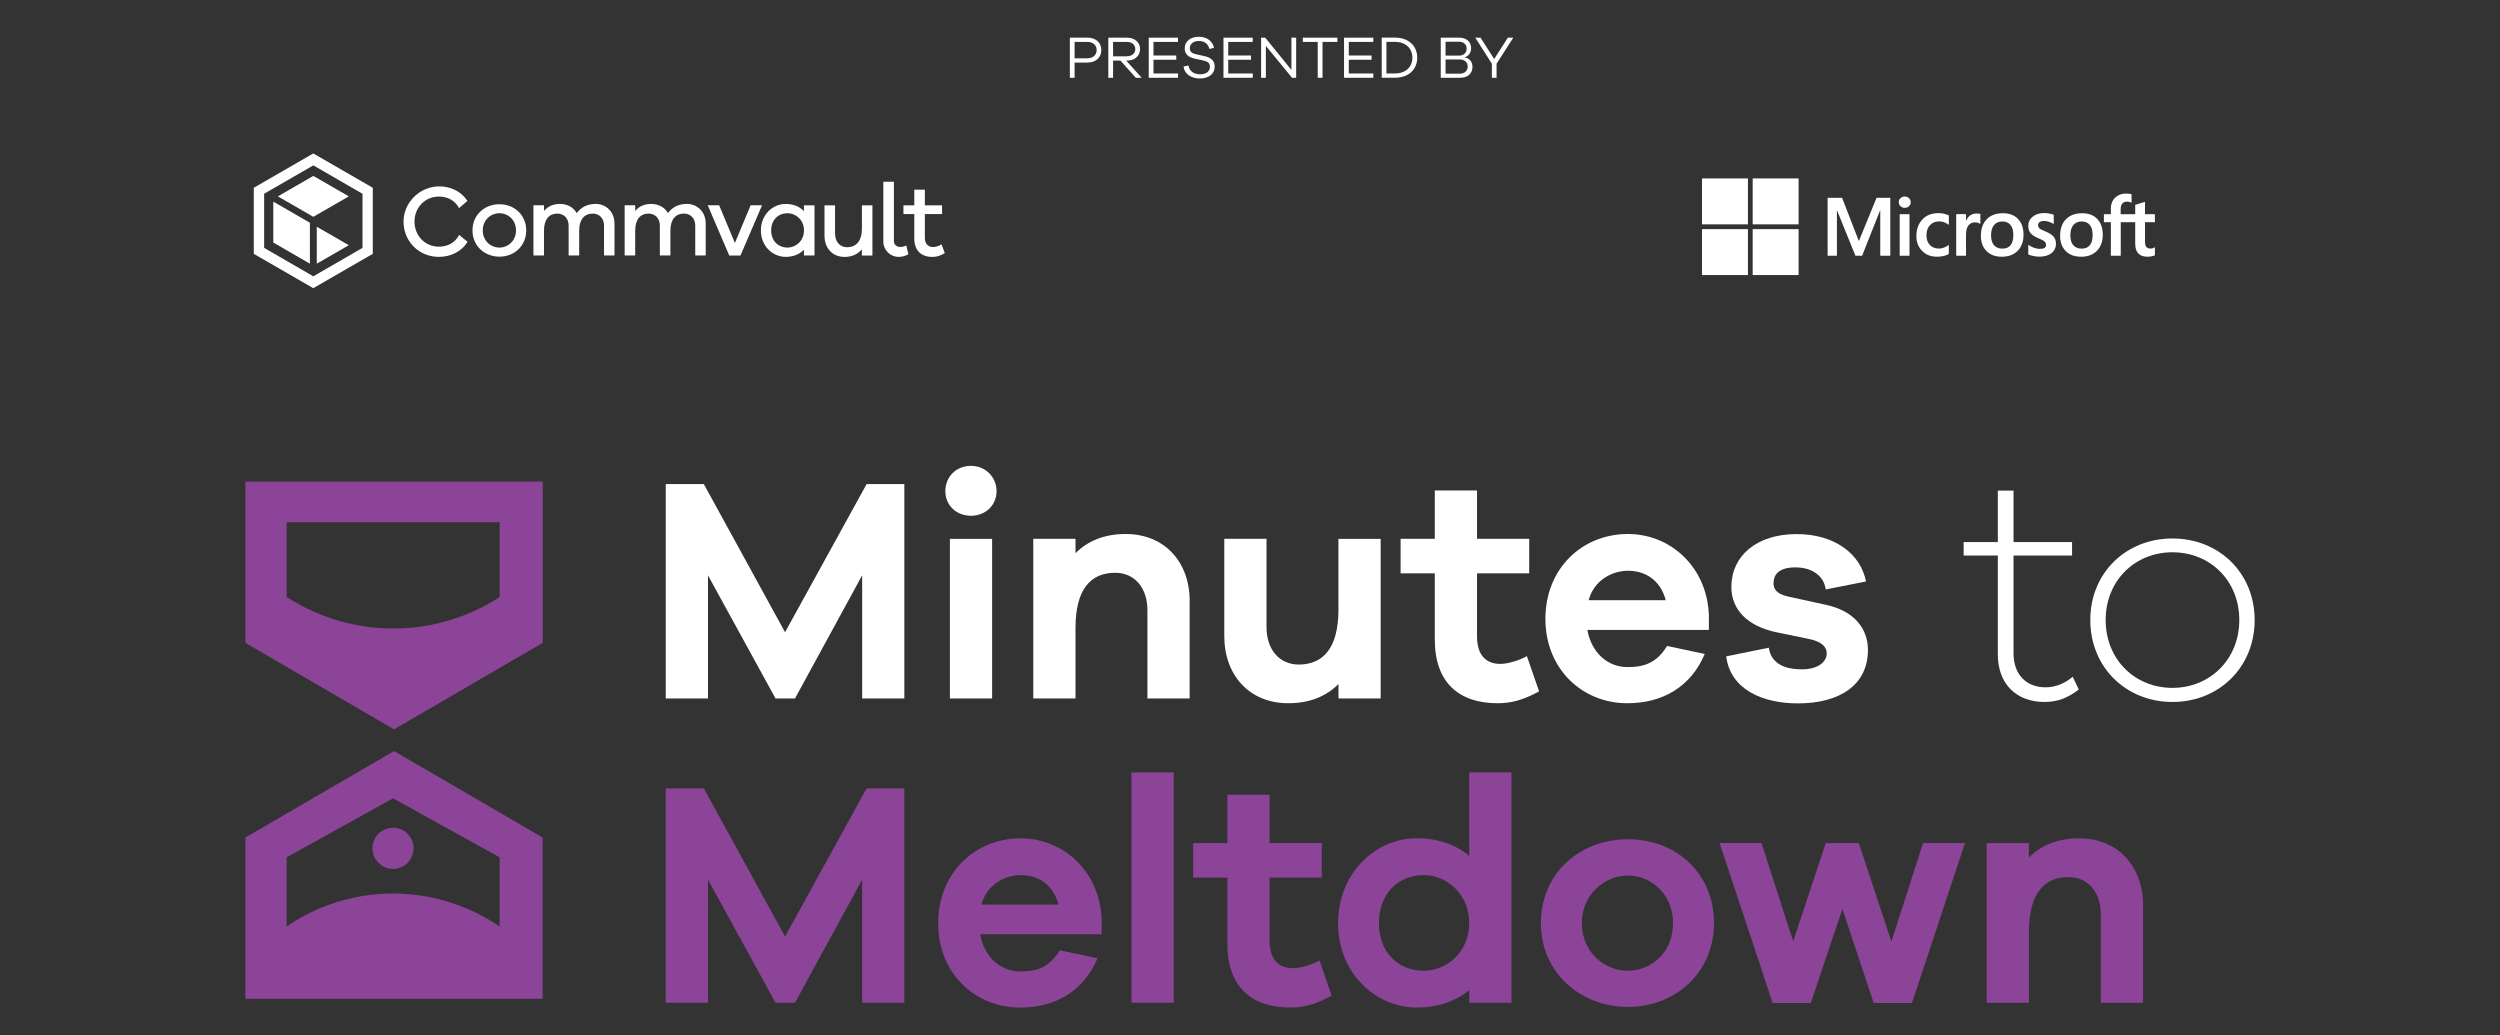 <?xml version="1.0" encoding="UTF-8"?> <svg xmlns="http://www.w3.org/2000/svg" id="Layer_1" data-name="Layer 1" viewBox="0 0 495 205"><rect x="0" y="0" width="495" height="205" fill="#333333" stroke="none"/><defs><style> .cls-1 { fill: #8c4499; } .cls-1, .cls-2 { stroke-width: 0px; } .cls-2 { fill: #fff; } </style></defs><g id="Layer_1-2" data-name="Layer 1-2"><path class="cls-1" d="M48.58,95.36v31.92h0l29.44,17.13,29.44-17.13h0v-31.92h-58.88ZM98.93,118.22c-2.89,1.88-10.41,6.2-20.95,6.23-10.69.04-18.33-4.37-21.22-6.23v-14.82h42.17v14.82ZM48.58,165.84h0v31.92h58.87v-31.92h0l-29.44-17.13-29.43,17.13ZM98.93,183.46c-2.36-1.65-10.35-6.77-21.87-6.54-10.56.22-17.84,4.82-20.3,6.54v-13.71c7.02-3.89,14.04-7.79,21.06-11.69,7.04,3.89,14.08,7.79,21.11,11.69v13.71ZM77.82,163.9c2.25,0,4.07,1.82,4.07,4.07s-1.82,4.07-4.07,4.07-4.07-1.82-4.07-4.07,1.82-4.07,4.07-4.07Z"></path><path class="cls-2" d="M179.07,138.29h-8.36v-24.38l-13.3,24.38h-3.86l-13.37-24.38v24.38h-8.36v-42.44h7.54l16.08,29.33,16.15-29.33h7.47v42.44h0Z"></path><path class="cls-2" d="M197.32,97.24c0,2.78-2.15,4.88-5.07,4.88s-5.07-2.09-5.07-4.88,2.09-5,5.07-5,5.07,2.34,5.07,5ZM188.08,138.29v-31.6h8.36v31.61h-8.36Z"></path><path class="cls-2" d="M235.55,119.04v19.26h-8.36v-17.48c0-4.43-2.53-7.41-6.39-7.41-4.76,0-7.85,3.16-7.85,10.89v14h-8.36v-31.62h8.36v2.85c2.47-2.47,5.76-3.8,9.95-3.8,7.6,0,12.66,5.45,12.66,13.3Z"></path><path class="cls-2" d="M273.38,138.29h-8.36v-2.85c-2.47,2.47-5.76,3.8-9.95,3.8-7.6,0-12.66-5.45-12.66-13.3v-19.26h8.36v17.49c0,4.43,2.53,7.41,6.39,7.41,4.75,0,7.85-3.16,7.85-10.89v-14h8.36v31.61Z"></path><path class="cls-2" d="M304.74,136.9c-3.3,1.77-5.57,2.34-8.23,2.34-7.47,0-12.42-3.93-12.42-12.61v-13.11h-6.77v-6.84h6.77v-9.57h8.36v9.57h10.33v6.84h-10.33v12.48c0,3.8,1.84,5.45,4.62,5.45,1.46,0,3.61-.63,5.26-1.53l2.41,6.97h0Z"></path><path class="cls-2" d="M338.37,124.73h-24.07c.82,4.56,4.05,7.35,7.92,7.35,2.47,0,5.57-.31,7.85-4.18l7.47,1.58c-2.78,6.58-8.42,9.76-15.33,9.76-8.93,0-16.22-6.77-16.22-16.72s7.28-16.79,16.34-16.79c8.42,0,15.71,6.53,16.03,16.15v2.85h0ZM314.56,118.84h15.26c-1.08-4.05-4.12-5.83-7.47-5.83-3.16,0-6.77,1.9-7.79,5.83h0Z"></path><path class="cls-2" d="M350.22,128.22c.45,3.23,3.23,4.31,6.53,4.31,3.11,0,4.94-1.39,4.94-3.16,0-1.14-.76-2.28-3.49-2.85l-6.46-1.33c-5.7-1.2-8.93-4.43-8.93-8.99,0-6.08,4.94-10.45,12.92-10.45,7.47,0,12.66,3.86,13.74,9.38l-7.98,1.58c-.31-2.53-2.53-4.37-6.02-4.37s-4.31,1.65-4.31,3.11c0,1.01.38,2.09,2.85,2.66l7.54,1.65c5.57,1.2,8.3,4.69,8.3,8.93,0,6.97-5.64,10.58-13.87,10.58-6.96,0-13.37-2.73-14.19-9.31l8.42-1.71v-.04Z"></path><path class="cls-2" d="M411.59,136.52c-2.22,1.71-4.24,2.47-6.77,2.47-5.51,0-9.25-3.49-9.25-9.43v-19.57h-6.77v-2.66h6.77v-10.19h3.11v10.19h11.59v2.66h-11.59v19.38c0,4.18,2.53,6.72,6.34,6.72,1.96,0,3.8-.76,5.38-2.09l1.2,2.53h0Z"></path><path class="cls-2" d="M446.42,122.77c0,9.38-7.1,16.22-16.27,16.22s-16.27-6.84-16.27-16.22,7.1-16.15,16.27-16.15,16.27,6.77,16.27,16.15ZM443.38,122.77c0-7.85-5.83-13.42-13.23-13.42s-13.23,5.57-13.23,13.42,5.83,13.43,13.23,13.43,13.23-5.64,13.23-13.43Z"></path><path class="cls-1" d="M179.07,198.54h-8.36v-24.38l-13.3,24.38h-3.86l-13.37-24.38v24.38h-8.36v-42.44h7.54l16.08,29.33,16.15-29.33h7.47v42.44h0Z"></path><path class="cls-1" d="M218.14,184.99h-24.07c.82,4.56,4.05,7.35,7.92,7.35,2.47,0,5.57-.31,7.85-4.18l7.47,1.58c-2.78,6.58-8.42,9.76-15.33,9.76-8.93,0-16.22-6.77-16.22-16.72s7.28-16.79,16.34-16.79c8.42,0,15.71,6.53,16.03,16.15v2.85h0ZM194.33,179.1h15.26c-1.08-4.05-4.12-5.83-7.47-5.83-3.16,0-6.77,1.9-7.79,5.83Z"></path><path class="cls-1" d="M224.03,198.54v-45.6h8.36v45.6h-8.36Z"></path><path class="cls-1" d="M263.67,197.15c-3.3,1.77-5.57,2.34-8.23,2.34-7.47,0-12.42-3.93-12.42-12.61v-13.11h-6.77v-6.84h6.77v-9.57h8.36v9.57h10.33v6.84h-10.33v12.48c0,3.8,1.84,5.45,4.62,5.45,1.46,0,3.61-.63,5.26-1.52l2.41,6.97Z"></path><path class="cls-1" d="M299.27,198.54h-8.36v-2.47c-2.66,2.15-6.15,3.42-10.45,3.42-8.04,0-15.52-6.77-15.52-16.72s7.47-16.79,15.52-16.79c4.31,0,7.79,1.27,10.45,3.49v-16.53h8.36v45.6ZM290.9,182.77c0-5.83-4.5-9.5-9-9.5-5.07,0-8.87,3.68-8.87,9.5s3.8,9.43,8.87,9.43c4.5,0,9-3.61,9-9.43Z"></path><path class="cls-1" d="M339.37,182.77c0,9.95-7.79,16.6-17.04,16.6s-17.23-6.65-17.23-16.6,7.79-16.6,17.23-16.6,17.04,6.65,17.04,16.6ZM331.26,182.77c0-5.89-4.56-9.43-8.93-9.43s-9.12,3.55-9.12,9.43,4.56,9.43,9.12,9.43,8.93-3.54,8.93-9.43Z"></path><path class="cls-1" d="M378.54,198.6h-7.54l-6.2-18.62-6.27,18.62h-7.54l-10.51-31.67h8.3l6.27,19.45,6.46-19.45h6.53l6.46,19.5,6.27-19.5h8.3l-10.51,31.67h0Z"></path><path class="cls-1" d="M424.32,179.29v19.26h-8.36v-17.48c0-4.43-2.53-7.41-6.39-7.41-4.76,0-7.85,3.16-7.85,10.89v14h-8.36v-31.61h8.36v2.85c2.47-2.47,5.76-3.8,9.95-3.8,7.6,0,12.66,5.45,12.66,13.3h0Z"></path></g><g><g id="CVLT_Logo_RGB_R_Wht" data-name="CVLT Logo RGB R Wht"><g><path class="cls-2" d="M146.61,50.59h-2.22l-4.26-9.95h2.26l3.12,7.47,3.12-7.47h2.26l-4.28,9.95Z"></path><g><path class="cls-2" d="M62.03,30.38l-11.78,6.8v13.08l11.78,6.8,11.78-6.8v-13.08l-11.78-6.8ZM71.78,49.08l-9.74,5.63-9.74-5.63v-10.72l9.74-5.62,9.74,5.63v10.72h0Z"></path><path class="cls-2" d="M61.36,44.11l-7.25-4.19v8.1l7.25,4.19v-8.1Z"></path><path class="cls-2" d="M69.06,48.55l-6.34-3.66v7.32l6.34-3.66Z"></path><path class="cls-2" d="M69.06,38.88l-7.02-4.05-7.02,4.05,7.02,4.05,7.02-4.05Z"></path></g><g><path class="cls-2" d="M86.89,48.84c-2.7,0-4.82-2.14-4.82-4.96s2.12-4.96,4.82-4.96c1.73,0,3.2.76,4,2.29l1.66-1.43c-.9-1.38-2.32-2.34-4.01-2.71-4.7-1.04-9.14,2.85-8.6,7.63.4,3.52,3.31,6.16,6.94,6.16,2.42,0,4.52-1.07,5.7-2.98l-1.67-1.37c-.8,1.56-2.28,2.33-4.02,2.33Z"></path><path class="cls-2" d="M98.89,40.44c-2.94,0-5.34,2.1-5.34,5.18s2.4,5.2,5.34,5.2,5.3-2.12,5.3-5.2-2.38-5.18-5.3-5.18ZM98.89,49.02c-1.74,0-3.3-1.34-3.3-3.4s1.56-3.4,3.3-3.4,3.28,1.34,3.28,3.4-1.58,3.4-3.28,3.4Z"></path><path class="cls-2" d="M117.9,40.38c-1.63,0-2.89.69-3.69,1.8,0,.01-.02,0-.03,0-.64-1.15-1.88-1.8-3.29-1.8s-2.43.51-3.15,1.36c-.01.01-.03,0-.03-.01v-1.06s0-.02-.02-.02h-2.05s-.02,0-.02.02v9.89s0,.02.02.02h2.05s.02,0,.02-.02v-4.91c0-2.22,1.04-3.36,2.64-3.36,1.28,0,2.24.92,2.24,2.38v5.89s0,.02.02.02h2.05s.02,0,.02-.02v-4.91c0-2.22,1.06-3.36,2.68-3.36,1.28,0,2.24.92,2.24,2.38v5.89s0,.02.02.02h2.03s.02,0,.02-.02v-6.31c0-2.34-1.7-3.88-3.76-3.88Z"></path><path class="cls-2" d="M135.96,40.38c-1.63,0-2.89.69-3.69,1.8,0,.01-.02,0-.03,0-.64-1.15-1.88-1.8-3.29-1.8s-2.43.51-3.15,1.36c-.01.01-.03,0-.03-.01v-1.06s0-.02-.02-.02h-2.05s-.02,0-.02.02v9.89s0,.02.02.02h2.05s.02,0,.02-.02v-4.91c0-2.22,1.04-3.36,2.64-3.36,1.28,0,2.24.92,2.24,2.38v5.89s0,.02.02.02h2.05s.02,0,.02-.02v-4.91c0-2.22,1.06-3.36,2.68-3.36,1.28,0,2.24.92,2.24,2.38v5.89s0,.02.02.02h2.03s.02,0,.02-.02v-6.31c0-2.34-1.7-3.88-3.76-3.88Z"></path><path class="cls-2" d="M161.25,40.66h-2.05s-.02,0-.02.02v1.08s-.02.02-.03.01c-.86-.88-2.09-1.39-3.57-1.39-2.6,0-4.92,2.12-4.92,5.24s2.32,5.24,4.92,5.24c1.48,0,2.71-.51,3.57-1.39.01-.01.03,0,.03.01v1.08s0,.02.02.02h2.05s.02,0,.02-.02v-9.89s0-.02-.02-.02ZM155.93,49.02c-1.82,0-3.24-1.3-3.24-3.4s1.42-3.4,3.24-3.4c1.64,0,3.26,1.32,3.26,3.4s-1.62,3.4-3.26,3.4Z"></path><path class="cls-2" d="M172.73,40.66h-2.05s-.02,0-.02.02v4.57c0,2.5-1.16,3.7-2.94,3.7-1.44,0-2.38-1.1-2.38-2.72v-5.55s0-.02-.02-.02h-2.05s-.02,0-.02.02v5.97c0,2.5,1.58,4.22,3.98,4.22,1.44,0,2.59-.53,3.39-1.47.01-.01.03,0,.03.01v1.16s0,.02.02.02h2.05s.02,0,.02-.02v-9.89s0-.02-.02-.02Z"></path><path class="cls-2" d="M179.45,48.61c-.4.18-.85.29-1.18.29-.76,0-1.28-.48-1.28-1.16v-11.73s0-.02-.02-.02h-2.05s-.02,0-.02.02v11.81c0,1.68,1.37,3.06,3.05,3.04.87,0,1.39-.24,1.9-.51,0,0,.01-.01,0-.02l-.39-1.71s-.01-.02-.02-.01Z"></path><path class="cls-2" d="M186.45,48.38s-.02-.01-.03,0c-.52.33-1.15.53-1.66.53-.98,0-1.64-.6-1.64-1.84v-4.67s0-.02.02-.02h3.37s.02,0,.02-.02v-1.69s0-.02-.02-.02h-3.37s-.02,0-.02-.02v-3.05s0-.02-.02-.02h-2.05s-.02,0-.02.02v3.05s0,.02-.02.02h-2.11s-.02,0-.02.02v1.69s0,.02.02.02h2.11s.02,0,.02.02v4.81c0,2.46,1.44,3.66,3.58,3.66.84,0,1.51-.2,2.45-.75,0,0,.01-.01,0-.02l-.63-1.71Z"></path></g></g></g><g><path class="cls-2" d="M374.28,39.16v11.48h-1.99v-8.99h-.03l-3.56,8.99h-1.32l-3.65-8.99h-.02v8.99h-1.84v-11.48h2.86l3.3,8.51h.05l3.48-8.51h2.74ZM375.95,40.03c0-.32.12-.59.35-.8s.51-.32.83-.32c.34,0,.62.11.85.33.22.22.34.49.34.8s-.11.58-.34.79c-.23.21-.51.32-.84.32s-.61-.11-.84-.32c-.23-.22-.34-.48-.34-.79ZM378.08,42.41v8.23h-1.94v-8.23h1.94ZM383.96,49.22c.29,0,.61-.07.95-.2.35-.13.67-.31.96-.53v1.8c-.31.18-.66.31-1.05.4-.39.09-.82.14-1.29.14-1.21,0-2.2-.38-2.95-1.15-.76-.77-1.14-1.74-1.14-2.93,0-1.32.39-2.41,1.16-3.27.77-.86,1.87-1.28,3.29-1.28.36,0,.73.05,1.1.14.37.09.67.2.88.32v1.86c-.3-.22-.6-.39-.92-.51-.31-.12-.63-.18-.96-.18-.76,0-1.38.25-1.85.74-.47.5-.7,1.17-.7,2.01s.23,1.48.68,1.94c.45.46,1.06.7,1.84.7ZM391.38,42.27c.15,0,.29.01.42.03s.23.05.31.08v1.96c-.1-.07-.25-.15-.44-.21-.19-.07-.43-.1-.71-.1-.47,0-.88.2-1.2.6s-.49,1.02-.49,1.85v4.15h-1.94v-8.23h1.94v1.3h.03c.18-.45.44-.8.8-1.05.36-.25.79-.38,1.29-.38ZM392.22,46.64c0-1.36.38-2.44,1.15-3.23.77-.79,1.84-1.19,3.2-1.19,1.29,0,2.29.38,3.01,1.15.72.77,1.08,1.8,1.08,3.1s-.38,2.4-1.15,3.18c-.77.79-1.81,1.18-3.14,1.18s-2.29-.37-3.04-1.12c-.75-.75-1.12-1.77-1.12-3.07ZM394.23,46.58c0,.86.19,1.52.58,1.97.39.45.95.68,1.67.68s1.24-.23,1.61-.68c.37-.45.55-1.13.55-2.02s-.19-1.55-.57-2c-.38-.45-.92-.68-1.6-.68s-1.26.24-1.65.71c-.39.47-.59,1.15-.59,2.02ZM403.55,44.57c0,.28.09.49.26.65.18.16.57.36,1.17.6.77.31,1.32.66,1.63,1.04.31.39.47.85.47,1.4,0,.77-.3,1.4-.89,1.86-.59.47-1.4.7-2.41.7-.34,0-.72-.04-1.13-.12-.41-.08-.76-.19-1.05-.32v-1.9c.35.25.73.44,1.14.58.41.14.77.22,1.1.22.44,0,.76-.06.97-.18s.31-.33.31-.62c0-.27-.11-.49-.32-.68s-.63-.4-1.23-.64c-.71-.3-1.22-.63-1.52-1.01-.3-.37-.45-.85-.45-1.42,0-.74.29-1.35.88-1.83.59-.48,1.35-.72,2.29-.72.29,0,.61.03.97.1.36.06.66.15.9.25v1.84c-.26-.17-.56-.32-.9-.44-.34-.12-.68-.18-1.02-.18-.37,0-.65.07-.86.22-.21.14-.31.34-.31.59ZM407.91,46.64c0-1.36.38-2.44,1.15-3.23.77-.79,1.84-1.19,3.2-1.19,1.29,0,2.29.38,3.01,1.15.72.77,1.08,1.8,1.08,3.1s-.38,2.4-1.15,3.18c-.77.79-1.81,1.18-3.14,1.18s-2.29-.37-3.04-1.12c-.75-.75-1.12-1.77-1.12-3.07ZM409.93,46.58c0,.86.19,1.52.58,1.97.39.45.95.68,1.67.68s1.24-.23,1.61-.68c.37-.45.55-1.13.55-2.02s-.19-1.55-.57-2c-.38-.45-.92-.68-1.6-.68s-1.26.24-1.65.71c-.39.47-.59,1.15-.59,2.02ZM422.79,43.99h-2.88v6.64h-1.96v-6.64h-1.38v-1.58h1.38v-1.14c0-.86.28-1.57.84-2.12.56-.55,1.28-.83,2.16-.83.23,0,.44.01.62.04.18.02.34.06.48.11v1.67c-.06-.04-.18-.08-.34-.14-.16-.05-.34-.08-.55-.08-.41,0-.72.13-.94.38s-.33.63-.33,1.12v.99h2.88v-1.85l1.94-.59v2.44h1.96v1.58h-1.96v3.85c0,.51.09.86.28,1.07.18.21.47.31.87.31.11,0,.25-.03.4-.08.16-.05.29-.12.41-.19v1.6c-.12.07-.33.13-.61.19s-.57.09-.84.09c-.82,0-1.43-.22-1.84-.65-.41-.43-.61-1.09-.61-1.96v-4.23Z"></path><g><rect class="cls-2" x="337" y="35.33" width="9.09" height="9.09"></rect><rect class="cls-2" x="347.03" y="35.33" width="9.09" height="9.09"></rect><rect class="cls-2" x="337" y="45.37" width="9.09" height="9.09"></rect><rect class="cls-2" x="347.03" y="45.37" width="9.09" height="9.09"></rect></g></g><g><path class="cls-2" d="M215.3,7.45c1.7,0,2.76,1.01,2.76,2.47s-1.07,2.47-2.76,2.47h-2.53v3.01h-.94v-7.94h3.46ZM215.3,11.54c1.14,0,1.84-.68,1.84-1.62s-.7-1.62-1.84-1.62h-2.53v3.25h2.53Z"></path><path class="cls-2" d="M224.89,15.4l-3.04-3.4h-1.46v3.4h-.94v-7.94h3.68c1.55,0,2.6.9,2.6,2.26s-1.04,2.28-2.6,2.28h-.14l3.07,3.4h-1.17ZM223.13,11.14c1,0,1.66-.57,1.66-1.42s-.66-1.42-1.66-1.42h-2.74v2.85h2.74Z"></path><path class="cls-2" d="M233.25,15.4h-5.8v-7.94h5.79v.84h-4.85v2.69h4.51v.84h-4.51v2.72h4.86v.85Z"></path><path class="cls-2" d="M240.38,9.48l-.94.21c-.18-.96-.97-1.58-2.06-1.58s-1.8.58-1.8,1.43c0,.71.45,1.03,1.2,1.19l1.73.39c1.1.24,2,.79,2,2.06,0,1.45-1.17,2.36-2.95,2.36-1.68,0-3.04-.87-3.23-2.37l.98-.2c.18,1.11,1.09,1.74,2.32,1.74s1.93-.6,1.93-1.48c0-.75-.4-1.04-1.29-1.25l-1.79-.39c-1.02-.23-1.91-.76-1.91-2.03,0-1.36,1.13-2.28,2.82-2.28,1.59,0,2.7.88,2.98,2.18Z"></path><path class="cls-2" d="M248.05,15.4h-5.8v-7.94h5.79v.84h-4.85v2.69h4.51v.84h-4.51v2.72h4.86v.85Z"></path><path class="cls-2" d="M256.64,15.4h-.81l-5.19-6.31v6.31h-.94v-7.94h.81l5.19,6.38v-6.38h.94v7.94Z"></path><path class="cls-2" d="M261.86,8.3v7.1h-.95v-7.1h-2.95v-.84h6.84v.84h-2.94Z"></path><path class="cls-2" d="M271.92,15.4h-5.8v-7.94h5.79v.84h-4.85v2.69h4.51v.84h-4.51v2.72h4.86v.85Z"></path><path class="cls-2" d="M276.21,7.45c2.79,0,4.4,1.72,4.4,3.97s-1.61,3.97-4.4,3.97h-2.63v-7.94h2.63ZM276.19,14.54c2.23,0,3.46-1.36,3.46-3.12s-1.23-3.13-3.46-3.13h-1.68v6.25h1.68Z"></path><path class="cls-2" d="M289.95,11.35c.89.11,1.6.79,1.6,1.89,0,1.26-.87,2.16-2.47,2.16h-3.81v-7.94h3.65c1.49,0,2.36.84,2.36,2.09,0,1.01-.65,1.68-1.34,1.78v.04ZM286.22,11.01h2.7c.89,0,1.48-.57,1.48-1.42,0-.79-.6-1.33-1.55-1.33h-2.63v2.75ZM289.01,14.59c1,0,1.6-.58,1.6-1.43s-.66-1.39-1.59-1.39h-2.8v2.82h2.79Z"></path><path class="cls-2" d="M296.33,15.4h-.94v-2.77l-3.28-5.17h1.04l2.7,4.23,2.7-4.23h1.08l-3.31,5.16v2.79Z"></path></g></g></svg> 